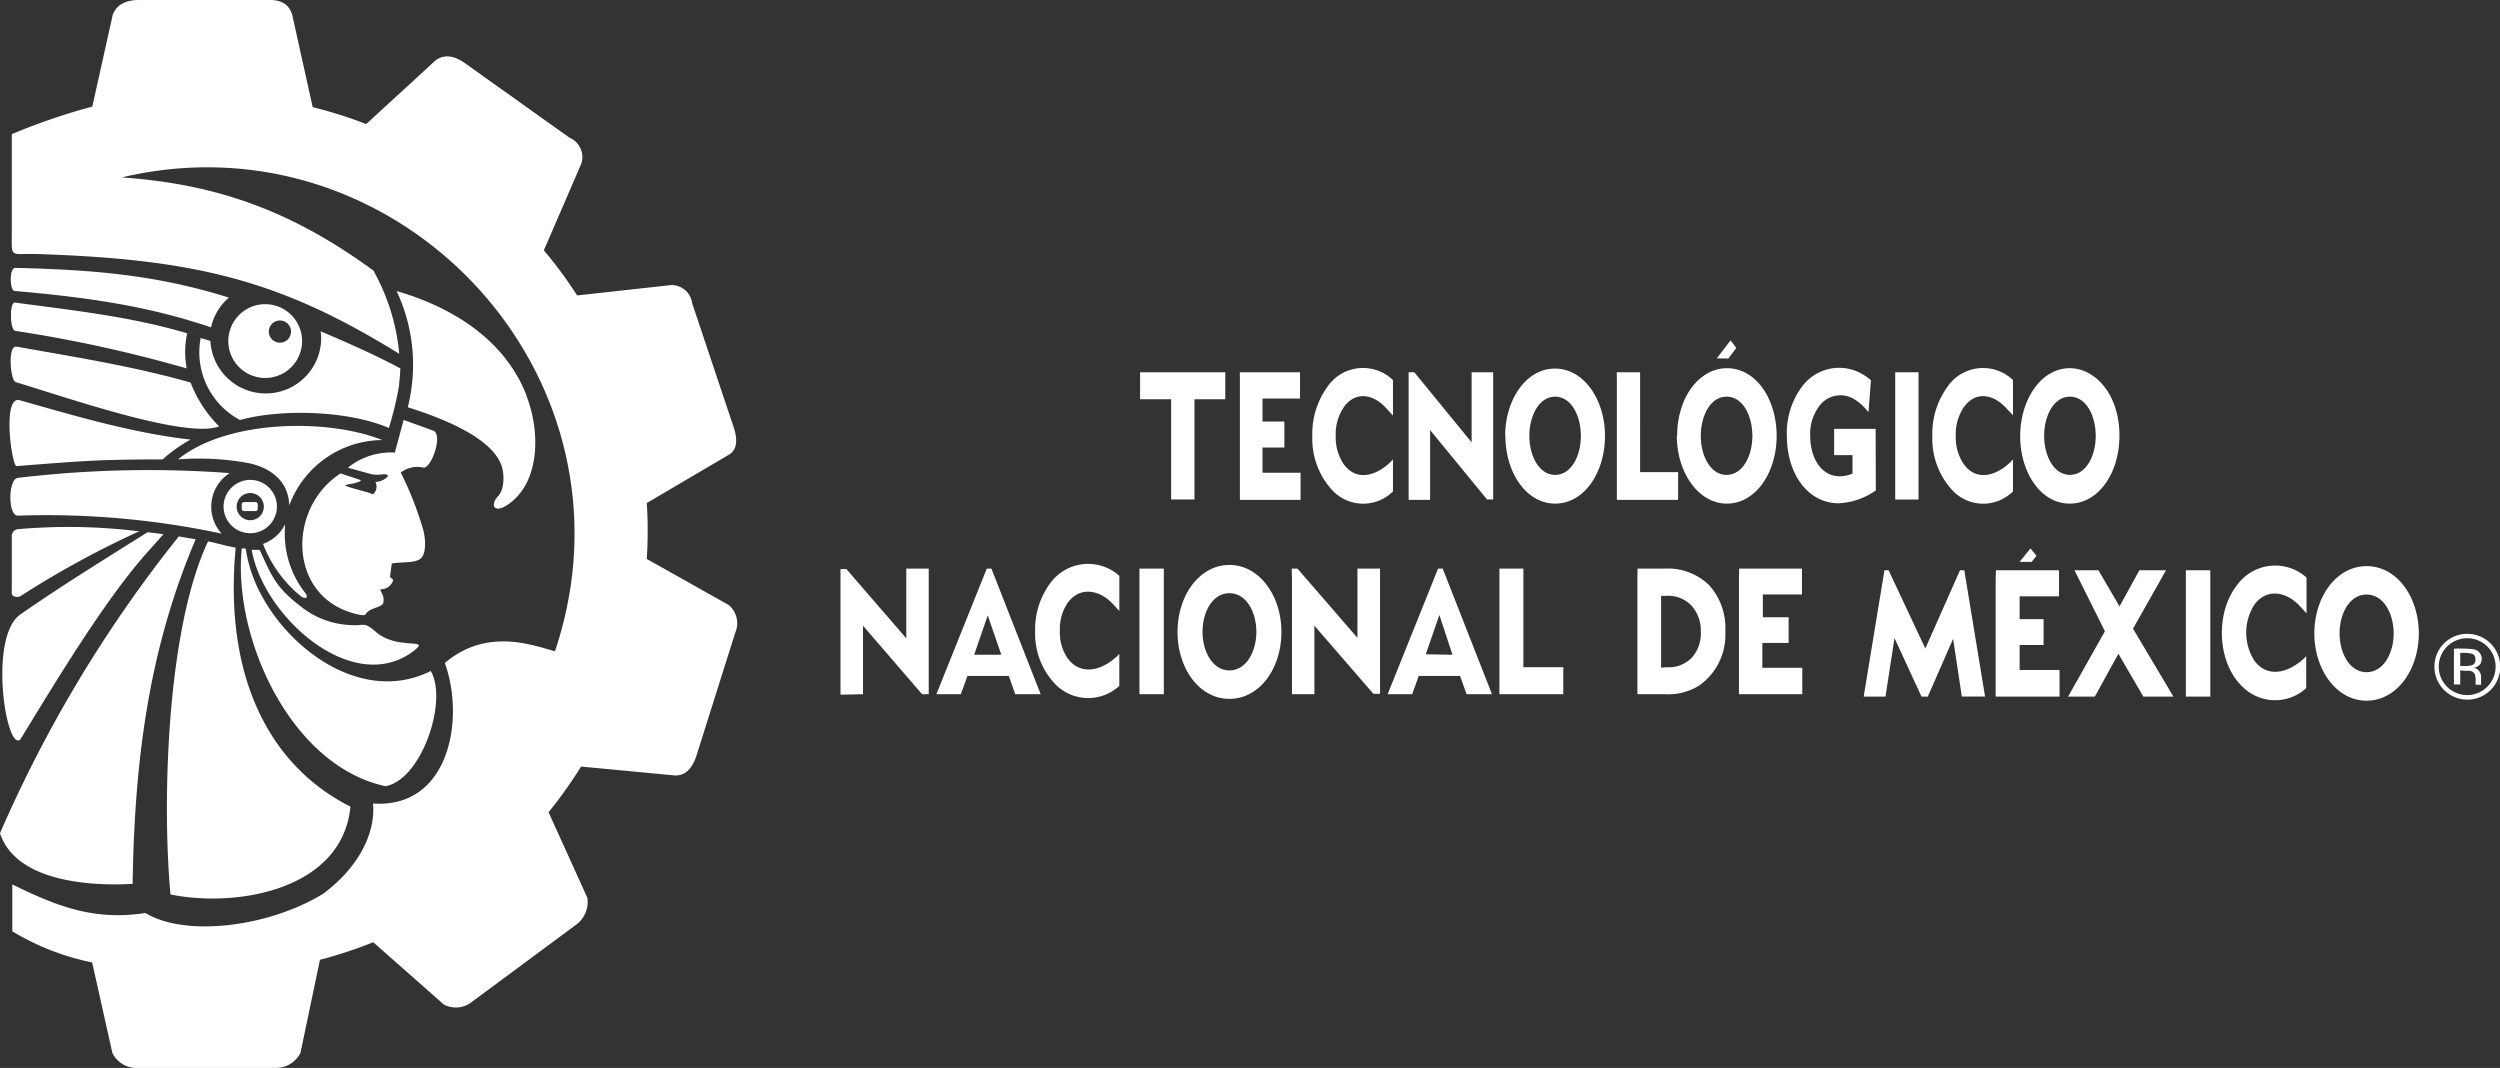 <svg xmlns="http://www.w3.org/2000/svg" viewBox="0 0 313.09 133.74"><rect x="0" y="0" width="313.09" height="133.74" fill="#333333" stroke="none"/><defs><style>.cls-1{fill:#fff;fill-rule:evenodd}</style></defs><g id="Capa_2" data-name="Capa 2"><g id="Capa_1-2" data-name="Capa 1"><path class="cls-1" d="M11.56 13.35A78.74 78.74 0 001.48 16.8V29c0 3.5-.34 2.7 3.33 2.82 19.78.65 30.36 3.31 45.19 12.49a26.21 26.21 0 00-3.24-10.43c-9.93-7.25-19.27-10.82-31.51-11.66C49.92 14 81.05 47.2 69.5 81.56c-2.8-.75-8.52-3-13.79 1.47 2.56 7.12.51 18.25-9 17.6.34 3.28-1.43 7.73-6.24 11.3-6.71 4.11-17.11 5.5-22.27 2.41-6.42 1-11.1-.85-16.66-3.58v5.87a31.16 31.16 0 0010 3.9l2.53 11.33a3.37 3.37 0 003.3 1.88H34.5a3.42 3.42 0 003.13-1.88l2.44-11.66a54.37 54.37 0 006.67-2.2l8.84 7.8a3.23 3.23 0 003.61-.4l13-9.62a3.55 3.55 0 001.37-3.34l-4.86-10.72A55.34 55.34 0 0072.77 96l11.8 1.12c1.24 0 2.09-.81 2.64-2.45l4.87-15.43a3 3 0 00-.8-3.46L81 70a54.8 54.8 0 000-7l10.19-6c1.11-.59 1.26-1.86.65-3.62L86.69 38a2.62 2.62 0 00-2.62-2.3L72.28 37a53.79 53.79 0 00-4.17-5.65l4.68-10.83a2.64 2.64 0 00-1.47-3.28L58.18 7.88c-1.26-.88-2.48-1.14-3.61-.34l-8.71 8a54.27 54.27 0 00-6.7-2.12L36.59 1.83C36.17.49 35.15-.09 33.37 0H17.26c-1.89.06-2.75.83-3.14 1.85zm19 49.53H32a.28.28 0 01.28.28v.57A.27.27 0 0132 64h-1.45a.28.28 0 01-.28-.27v-.57a.29.29 0 01.28-.28m3.85-24.63a4.62 4.62 0 11-5.65 3.27 4.62 4.62 0 015.65-3.27m1 1.93a1.39 1.39 0 11-1.69 1 1.39 1.39 0 011.69-1M31.29 60.1A3.34 3.34 0 1128 63.44a3.35 3.35 0 013.34-3.34m0 1.65a1.7 1.7 0 11-1.7 1.69 1.69 1.69 0 011.7-1.69m8.79-20.27c3.34 1.42 6.8 2.94 10 4.65 0 .72-.11 1.48-.16 2.2a42.09 42.09 0 01-1.27 5.27c-4.92-2.14-13.36-2.46-18.64-1a9.6 9.6 0 01-4.93-10.27l1.22.36a6.94 6.94 0 0013.87-.25 6 6 0 00-.07-1m-3.93 21.87c-.06-3.06-2.38-4.8-5.25-5.34a34.44 34.44 0 00-8.67-.44c6.14-5 18.77-5.15 25.57-2.42a12.53 12.53 0 00-11.65 8.2M1.83 36.44c-.6 0-.72-2.91.1-2.89 9.46.23 17.49.82 26.74 3.72A6.8 6.8 0 0026.43 41c-8.15-2.78-16.12-3.82-24.6-4.56m.09 5c-.72-.12-.72-3.64-.06-3.55 7.39 1 14.36 1.72 21.58 3.85a11.25 11.25 0 00-.06 4.4 168.7 168.7 0 00-21.46-4.7m0 6.36c-.6-.18-1-4.58.15-4.39 7.38 1.32 14.56 2.44 21.8 4.5a15.83 15.83 0 003.57 5.49c-4.21 1.6-19.3-3.71-25.53-5.56m.16 10.53c-.6 0-1.83-8.88.41-8.25 7 2 14.33 4.15 21.39 4.93a18 18 0 00-3.49 2.48q-3.68 0-7.27.1c-3.68.14-7.36.46-11 .74m.12 6.21c-1.26 0-1.22-4.59 0-4.73a137.2 137.2 0 0126.53-.6 5 5 0 00-1 7.58 104.92 104.92 0 00-25.57-2.25m-.71 9.16v-6.52a.88.88 0 01.68-.94 71.84 71.84 0 0115 .23h.34a117 117 0 00-14.86 8.1.9.9 0 01-1 0c-.25-.18-.16-.53-.16-.84m36.13.85a15.83 15.83 0 01-4.67-6.5 5 5 0 002.78-2.48 12 12 0 001.9 7.77c.17.25.34.51.53.74.58.67.17 1-.54.47m-21 36.07C11.29 111 2 110.42 0 104.35a164.17 164.17 0 0122.39-37.17l2.11.36c-5.95 14-7.65 27.94-7.89 43.12m-14.13-18C.72 93.85-1.41 79.91 2.48 77c4.29-3 8.38-5.55 13-8.47l3-1.87c.66.07 1.31.15 2 .24-.56.62-1.69 1.9-1.9 2.12C13 75.22 6.47 86.23 2.48 92.71m51.75-38.79c1.34.47-.26 4.89-1.24 4.63a3.41 3.41 0 00-2.8.63 43 43 0 012.86 7.34c.2.87.45 3-.54 3.55-.68.41-1.85.3-3.44.48l-.23 1.65c.11.23.41.32.39.49a1.61 1.61 0 01-1.61 1.11c.15.56.54.8.39 1.65-.09.52-1.07.6-1.72 1s-.35.55-.74.59h-.26c-9.23-1.62-9.56-13.28-2.64-17.75l2.12.7c.6.19.54.23-.12.45a5.42 5.42 0 01-.84.19c-.73.15-.8.14 0 .4s1.92.51 2.56.74c.33.12.32.23.57-.12a1.27 1.27 0 00.07-1.3 2.21 2.21 0 001.15-.35c.67-.4.45-.64-.24-.6a4.42 4.42 0 01-1.35 0l-3-.83a8.55 8.55 0 015.88-1.89l1.1-4.09zm-7.17 25.21c2.81 2.4 7 .64 4.74 2.4-7.6 5.76-18.8-4.27-20.28-12.67h1c1.56 3.4 2.05 4.75 5.31 7.21a10.54 10.54 0 005.91 2.2c2 .18 1.71-.52 3.33.86m18.84-29.61c1.87 4.75 1.67 11.23-2.55 13.83-1.47.9-2-.09-1-1.2.83-.86.79-2.66.52-3.6-1.08-3.91-8.36-6.45-11.81-7.55a21.69 21.69 0 00-1.4-14.55c6.92 2 13.51 6.05 16.24 13M21.35 112c-1.09-11.83-.42-33.39 4.71-44.2 1.15.23 2.26.58 3.44.78 0 .19-.11 1.58-.12 1.7-1 16 5.26 26.1 14.51 30.74-1 10.39-14.16 12.7-22.54 11m32.59-28c2.19 3.7-1.11 13.61-5.66 14.44-11.9-2.55-19.13-18.63-18-29.78.17 0 .34 0 .51.06a14 14 0 00.36 1.8c2.24 8.75 13.17 18.34 22.83 13.48m92.69-21.47V50h-3.89v-3.38h10.67V50h-3.86v12.55zM252.1 52v-4.4a5.41 5.41 0 00-8.28.94 10 10 0 00-1.82 6.05 9.51 9.51 0 002.44 6.74 5.29 5.29 0 007.66.21v-4c-1.68 1.85-4.42 3-6.17.59a6 6 0 01-1-3.54 6.06 6.06 0 011-3.58c1.46-2.06 3.65-1.66 5.22 0zm-35.65-7.1l1-1.33-.72-.94-1.73 2.25zm-42 7.14V47.6a5.4 5.4 0 00-8.28.94 10 10 0 00-1.82 6.05 9.51 9.51 0 002.44 6.74 5.29 5.29 0 007.66.21v-4c-1.68 1.85-4.42 3-6.17.59a6 6 0 01-1-3.54 6.06 6.06 0 011-3.58c1.45-2.06 3.65-1.66 5.22 0zm60.45 3v-1.33h-5.2V57h2.3v2.31a4.24 4.24 0 01-1.58.34c-2.3 0-3.72-2.22-3.72-5.13a5.73 5.73 0 011.08-3.58 3.27 3.27 0 014.49-.91 6.77 6.77 0 011.73 1.59l.31-4a6.7 6.7 0 00-1.88-1.16 5.77 5.77 0 00-6.78 2 9.67 9.67 0 00-1.87 6.11c0 4.89 2.72 8.46 6.48 8.46a8.84 8.84 0 004.66-1.61zm2.45 7.52h2.92V46.62h-2.92zM202.49 48v14.6h7.67v-3.47h-4.76V46.62h-2.92zm-26.08 0v14.6h2.69v-8.74l7.13 8.69h.77V46.62h-2.7v8.78l-7.18-8.78h-.71zm-21.13 0v14.6h7.6v-3.4h-4.77v-3.15h2.74v-3.26h-2.74v-2.88h4.7v-3.29h-7.54zm33.22 6.64c0-4.64 2.65-8.48 6.24-8.48S201 50 201 54.59s-2.6 8.48-6.23 8.48-6.24-3.9-6.24-8.48m3 0c0 2.46 1.19 4.88 3.23 4.88s3.22-2.4 3.22-4.88-1.17-4.91-3.22-4.91-3.23 2.44-3.23 4.91m18.51 0a11.08 11.08 0 01.47-3.31c.93-3.11 3.19-5.17 5.76-5.17 3.66 0 6.23 3.88 6.23 8.48s-2.63 8.48-6.23 8.48-6.27-3.94-6.27-8.48m3 0c0 2.46 1.19 4.88 3.23 4.88s3.23-2.4 3.23-4.88-1.17-4.91-3.23-4.91-3.23 2.44-3.23 4.91m46.2-8.48c2.54 0 4.86 2.06 5.77 5.15a11.46 11.46 0 01.46 3.33c0 4.6-2.59 8.48-6.23 8.48s-6.2-3.92-6.2-8.45 2.59-8.51 6.23-8.51M256 54.59c0 2.46 1.19 4.88 3.23 4.88s3.23-2.4 3.23-4.88-1.17-4.91-3.23-4.91-3.23 2.44-3.23 4.91m31.82 21.1c-1.64-1.6-3.95-2-5.47 0a6.53 6.53 0 000 7.08c1.82 2.4 4.7 1.26 6.47-.59v4a5.77 5.77 0 01-8-.2c-3.15-3-3.43-9.19-.66-12.71a5.89 5.89 0 018.7-.94v4.47zm-33.39-5.32l.61-.76-.75-.93-1.37 1.69zm19.32 2.36v14.51h3.06V71.42h-3.06zm-10.14 6.33L259 87.24h3.35l2.95-5.37 3.12 5.37h3.77l-5.06-8.51 4.13-7.31h-3.33l-2.49 4.52-2.64-4.52h-3zm-13.68-6.33v14.51h8v-3.33h-5v-3.13h3v-3.24h-3v-2.86h4.93v-3.26h-7.9zM236 71.42l-2.6 15.82h2.73l1.13-7.33 3.38 7.33h.79L244.6 80l1.09 7.23h2.91L246 71.42h-.54l-4.34 9.79-4.6-9.79zm57 7.91c0 2.44 1.25 4.85 3.38 4.85s3.39-2.39 3.39-4.85-1.23-4.87-3.39-4.87-3.38 2.42-3.38 4.87m-3.16 0c0-4.54 2.73-8.43 6.54-8.43s6.54 3.87 6.54 8.43-2.76 8.42-6.54 8.42-6.54-3.9-6.54-8.42m-84.78-6.82v14.43h3.39a7.25 7.25 0 004.48-1.18 7.76 7.76 0 003.14-6.68 8 8 0 00-2-5.77 7.42 7.42 0 00-5.6-2.1h-3.39zm12.72 0v14.43h7.93v-3.31h-5v-3.11H224V77.3h-3.23v-2.85h4.9v-3.24h-7.86zm-30 14.43h8v-3.38h-5V71.21h-3zm-14 0h3.07l.83-2.29h5.17l.82 2.29h3.18l-6.17-15.73h-.58zm4.78-5l1.7-4.93L181.9 82zm-16.76-9.43v14.43h2.81v-8.58l7.39 8.53h.83V71.21H170v8.67l-7.51-8.67h-.72zm-19.1 0v14.43h3.05V71.21h-3.05zm-3.51 2.94c-1.63-1.59-3.93-2-5.45 0a5.8 5.8 0 00-1 3.54 5.64 5.64 0 001 3.5c1.83 2.39 4.69 1.25 6.44-.59v4a5.75 5.75 0 01-8-.2 9.12 9.12 0 01-2.54-6.66 9.65 9.65 0 011.89-6 5.86 5.86 0 018.65-.93v4.4zm-21.92 11.49h3.06l.83-2.29h5.18l.8 2.29h3.19l-6.17-15.73h-.58zM122 82l1.7-4.93 1.7 4.93zm-16.74 5V71.27h.74l7.5 8.67v-8.73h2.81v15.73h-.83l-7.4-8.58v8.58zm42.21-7.86c0-4.59 2.76-8.39 6.5-8.39s6.51 3.84 6.51 8.39-2.71 8.38-6.51 8.38-6.5-3.83-6.5-8.38m3.13 0c0 2.43 1.25 4.82 3.37 4.82s3.37-2.38 3.37-4.82-1.22-4.85-3.37-4.85-3.37 2.4-3.37 4.85m57.43 4.48v-9h.67a4 4 0 013.12 1.21 4.6 4.6 0 011.18 3.25 4.55 4.55 0 01-1.13 3.29 4 4 0 01-3.12 1.19zM309 79.38a4.12 4.12 0 11-4.12 4.09 4.08 4.08 0 014.12-4.09m0 .55a3.56 3.56 0 103.54 3.56 3.54 3.54 0 00-3.54-3.56"/><path class="cls-1" d="M308.11 83.93v1.79h-.79v-4.48a14.16 14.16 0 012.52.08 1.22 1.22 0 01.75 1.88 1.31 1.31 0 01-.82.44h.13a1.18 1.18 0 01.82 1.11v1h-.68v-.4c0-.22 0-.45-.05-.67a.75.75 0 00-.73-.67c-.37 0-.75 0-1.15-.06m0-.54h.67a3.82 3.82 0 00.68-.07.68.68 0 00.56-.72c0-.41-.13-.66-.47-.76a5.37 5.37 0 00-1.44-.08z"/></g></g></svg>